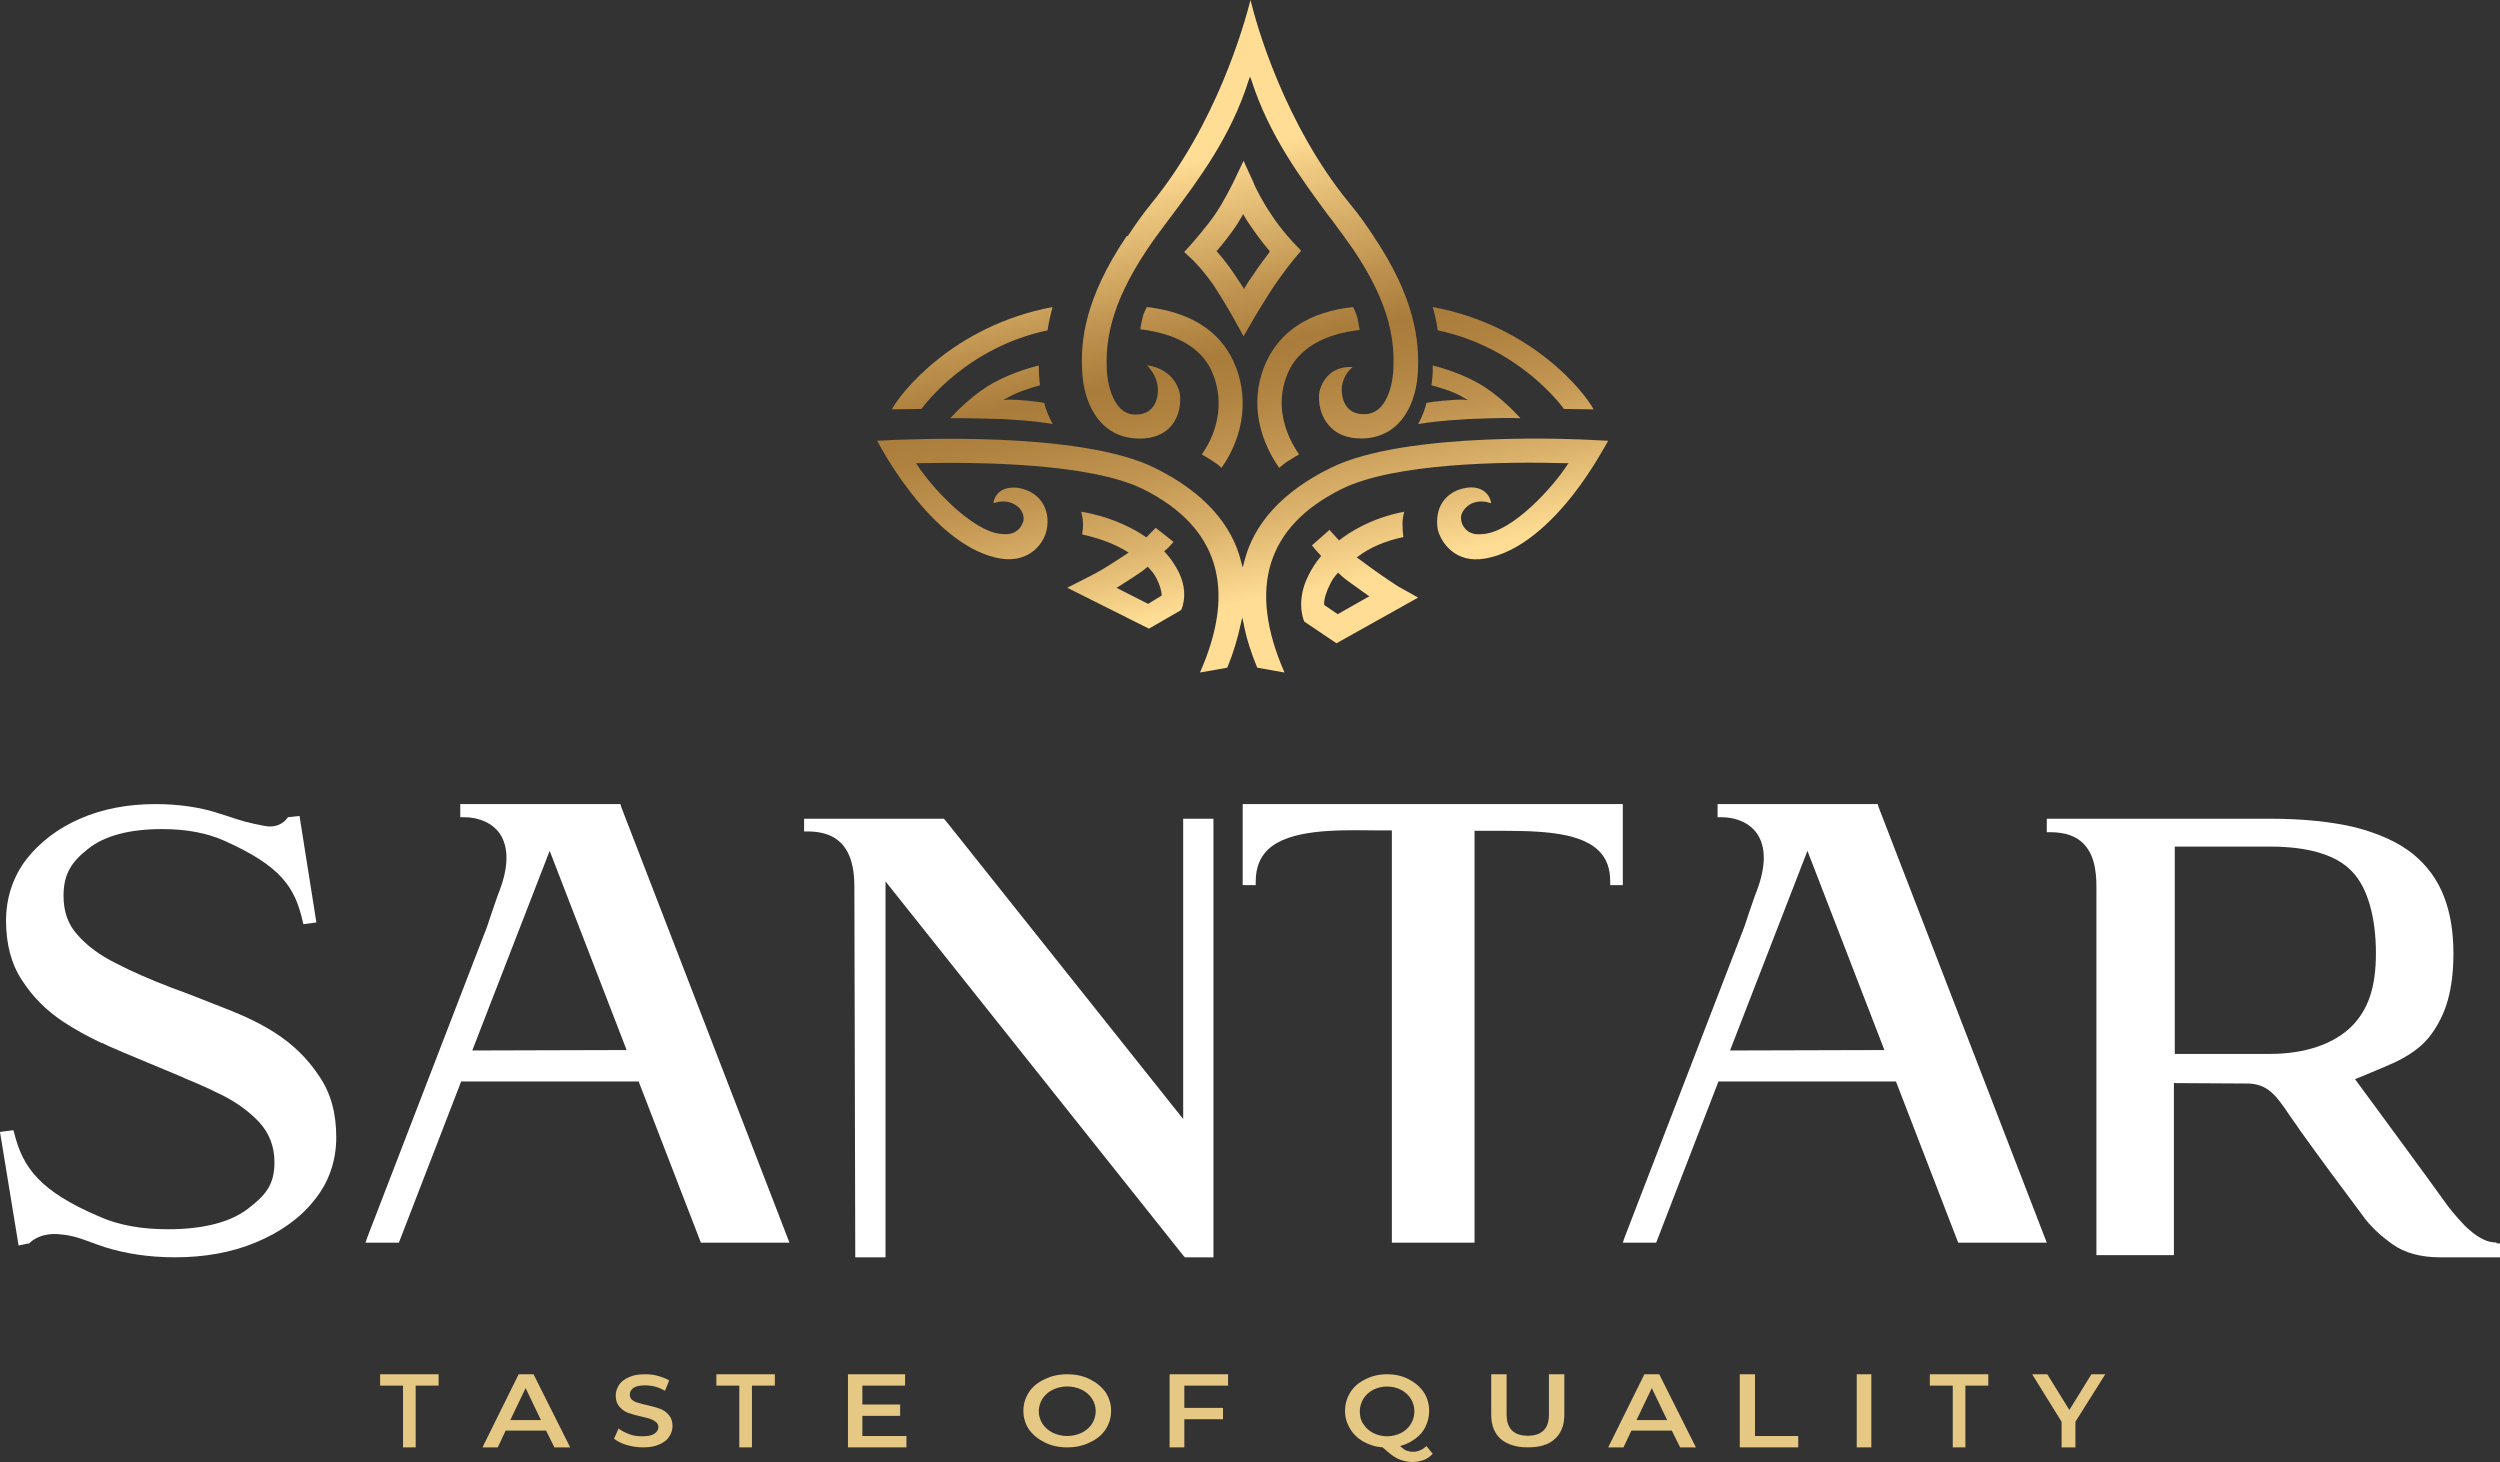 <svg width="171" height="100" viewBox="0 0 171 100" fill="none" xmlns="http://www.w3.org/2000/svg">
<rect x="0" y="0" width="171" height="100" fill="#333333" stroke="none"/>
<path d="M27.568 94.776H26V94H30V94.776H28.432V99H27.568V94.776Z" fill="#E6C885"/>
<path d="M37.349 97.851H34.587L34.048 99H33L35.476 94H36.492L39 99H37.921L37.349 97.851ZM37 97.132L35.952 94.948L34.905 97.132H37Z" fill="#E6C885"/>
<path d="M42.851 98.832C42.482 98.719 42.227 98.579 42 98.41L42.312 97.708C42.511 97.876 42.766 97.989 43.05 98.101C43.333 98.213 43.645 98.242 43.929 98.242C44.298 98.242 44.582 98.185 44.752 98.073C44.922 97.961 45.035 97.792 45.035 97.624C45.035 97.483 44.979 97.371 44.894 97.287C44.78 97.202 44.667 97.118 44.496 97.062C44.355 97.006 44.128 96.949 43.872 96.893C43.504 96.809 43.191 96.725 42.965 96.64C42.738 96.556 42.539 96.416 42.369 96.219C42.199 96.022 42.114 95.77 42.114 95.461C42.114 95.18 42.199 94.955 42.34 94.73C42.482 94.506 42.709 94.337 43.021 94.197C43.333 94.056 43.674 94 44.128 94C44.44 94 44.723 94.028 45.007 94.112C45.291 94.197 45.546 94.281 45.773 94.421L45.489 95.124C45.262 95.011 45.035 94.899 44.809 94.843C44.582 94.787 44.355 94.758 44.128 94.758C43.759 94.758 43.504 94.815 43.333 94.927C43.163 95.039 43.078 95.208 43.078 95.404C43.078 95.545 43.135 95.657 43.22 95.742C43.333 95.826 43.447 95.91 43.617 95.938C43.759 95.994 43.986 96.051 44.241 96.107C44.61 96.191 44.922 96.275 45.149 96.36C45.376 96.444 45.575 96.584 45.745 96.781C45.915 96.978 46 97.23 46 97.539C46 97.82 45.915 98.045 45.773 98.27C45.631 98.494 45.404 98.663 45.092 98.803C44.78 98.944 44.411 99 43.986 99C43.589 99 43.22 98.944 42.851 98.832Z" fill="#E6C885"/>
<path d="M50.568 94.776H49V94H53V94.776H51.432V99H50.568V94.776Z" fill="#E6C885"/>
<path d="M62 98.224V99H58V94H61.908V94.776H58.985V96.069H61.569V96.845H58.985V98.224H62Z" fill="#E6C885"/>
<path d="M71.468 98.667C71.021 98.444 70.67 98.167 70.383 97.778C70.128 97.389 70 96.972 70 96.5C70 96.028 70.128 95.611 70.383 95.222C70.638 94.833 70.989 94.556 71.468 94.333C71.915 94.111 72.425 94 73 94C73.575 94 74.085 94.111 74.532 94.333C74.979 94.556 75.33 94.833 75.617 95.222C75.872 95.611 76 96.028 76 96.5C76 96.972 75.872 97.389 75.617 97.778C75.362 98.167 75.011 98.444 74.532 98.667C74.085 98.889 73.575 99 73 99C72.425 99 71.915 98.889 71.468 98.667ZM73.989 98C74.277 97.861 74.532 97.639 74.692 97.389C74.851 97.139 74.947 96.833 74.947 96.528C74.947 96.194 74.851 95.917 74.692 95.667C74.532 95.417 74.277 95.194 73.989 95.056C73.702 94.917 73.351 94.833 73 94.833C72.649 94.833 72.298 94.917 72.011 95.056C71.723 95.194 71.468 95.417 71.308 95.667C71.149 95.917 71.053 96.222 71.053 96.528C71.053 96.861 71.149 97.139 71.308 97.389C71.468 97.639 71.723 97.861 72.011 98C72.298 98.139 72.649 98.222 73 98.222C73.351 98.222 73.702 98.139 73.989 98Z" fill="#E6C885"/>
<path d="M81.008 94.776V96.299H83.653V97.075H81.008V99H80V94H84V94.776H81.008Z" fill="#E6C885"/>
<path d="M98 99.442C97.816 99.637 97.602 99.777 97.388 99.861C97.143 99.944 96.898 100 96.622 100C96.255 100 95.918 99.916 95.612 99.777C95.306 99.637 94.969 99.358 94.571 98.995C94.082 98.967 93.653 98.828 93.255 98.605C92.857 98.381 92.551 98.074 92.337 97.712C92.123 97.349 92 96.958 92 96.512C92 96.037 92.123 95.619 92.367 95.228C92.612 94.837 92.949 94.558 93.408 94.335C93.837 94.112 94.326 94 94.877 94C95.429 94 95.918 94.112 96.347 94.335C96.775 94.558 97.112 94.837 97.388 95.228C97.633 95.619 97.755 96.037 97.755 96.512C97.755 96.902 97.663 97.237 97.51 97.572C97.357 97.907 97.112 98.186 96.806 98.409C96.5 98.633 96.163 98.8 95.765 98.912C95.918 99.051 96.071 99.163 96.194 99.219C96.347 99.274 96.5 99.302 96.653 99.302C96.99 99.302 97.296 99.163 97.571 98.912L98 99.442ZM93.255 97.405C93.408 97.656 93.653 97.879 93.929 98.019C94.204 98.158 94.541 98.242 94.877 98.242C95.214 98.242 95.551 98.158 95.826 98.019C96.102 97.879 96.347 97.656 96.5 97.405C96.653 97.153 96.745 96.847 96.745 96.54C96.745 96.205 96.653 95.926 96.5 95.674C96.347 95.423 96.102 95.2 95.826 95.061C95.551 94.921 95.214 94.837 94.877 94.837C94.541 94.837 94.204 94.921 93.929 95.061C93.653 95.2 93.408 95.423 93.255 95.674C93.102 95.926 93.01 96.233 93.01 96.54C93.01 96.847 93.071 97.153 93.255 97.405Z" fill="#E6C885"/>
<path d="M102.658 98.432C102.23 98.062 102 97.494 102 96.784V94H103.053V96.756C103.053 97.722 103.546 98.204 104.5 98.204C105.454 98.204 105.947 97.722 105.947 96.756V94H107V96.784C107 97.494 106.77 98.062 106.342 98.432C105.914 98.829 105.289 99 104.5 99C103.711 99 103.086 98.801 102.658 98.432Z" fill="#E6C885"/>
<path d="M114.349 97.851H111.587L111.048 99H110L112.476 94H113.492L116 99H114.921L114.349 97.851ZM114.032 97.132L112.984 94.948L111.937 97.132H114.032Z" fill="#E6C885"/>
<path d="M119 94H120.041V98.224H123V99H119V94Z" fill="#E6C885"/>
<path d="M127 94H128V99H127V94Z" fill="#E6C885"/>
<path d="M133.568 94.776H132V94H136V94.776H134.432V99H133.568V94.776Z" fill="#E6C885"/>
<path d="M141.959 97.247V99H141.012V97.247L139 94H140.036L141.544 96.442L143.053 94H144L141.959 97.247Z" fill="#E6C885"/>
<path d="M77.054 16.165C74.176 20.439 73.901 23.359 74.023 25.406C74.115 27.483 75.125 29.771 77.575 29.981C78.554 30.072 79.381 29.831 79.932 29.319C80.483 28.807 80.759 28.025 80.728 27.152C80.697 26.61 80.269 25.255 78.462 24.985C78.738 25.285 79.258 25.948 79.197 26.821C79.136 27.784 78.585 28.356 77.697 28.356C77.666 28.356 77.605 28.356 77.575 28.356C75.921 28.266 75.707 25.617 75.707 25.316C75.615 23.509 75.86 20.951 78.462 17.068C78.891 16.405 79.412 15.743 79.963 14.991L80.054 14.87C82.014 12.251 84.218 9.301 85.412 5.479L85.504 5.238L85.596 5.479C86.82 9.301 89.025 12.251 90.954 14.87L91.015 14.931C91.566 15.683 92.086 16.375 92.546 17.038C95.178 20.921 95.393 23.479 95.301 25.285C95.301 25.587 95.117 28.205 93.433 28.326C92.056 28.416 91.811 27.302 91.78 26.821C91.719 25.918 92.239 25.346 92.515 25.105C91.903 25.075 91.382 25.225 90.984 25.556C90.403 26.038 90.219 26.761 90.219 27.061C90.188 27.934 90.494 28.747 91.076 29.289C91.658 29.831 92.454 30.042 93.433 29.981C95.913 29.771 96.893 27.483 96.985 25.406C97.077 23.359 96.832 20.439 93.954 16.165L93.923 16.105C93.433 15.382 92.944 14.66 92.331 13.937C87.831 8.459 85.933 1.656 85.535 0C85.106 1.686 83.208 8.489 78.738 13.937C78.126 14.69 77.605 15.442 77.146 16.135L77.054 16.165Z" fill="url(#paint0_linear_3003_1625)"/>
<path d="M83.55 32C85.141 29.741 85.441 27.013 84.361 24.696C83.37 22.584 81.39 21.352 78.45 21C78.39 21.117 78.21 21.411 78.15 21.733C78.06 22.173 78 22.408 78 22.525C80.46 22.819 82.14 23.787 82.86 25.341C83.701 27.16 83.46 29.301 82.2 31.091C82.32 31.149 82.59 31.296 82.89 31.501C83.19 31.677 83.43 31.883 83.55 32Z" fill="url(#paint1_linear_3003_1625)"/>
<path d="M92.849 21.741C92.758 21.415 92.607 21.119 92.546 21C89.613 21.326 87.617 22.601 86.619 24.736C85.561 27.019 85.863 29.658 87.496 32C87.617 31.911 87.859 31.674 88.162 31.496C88.464 31.318 88.736 31.14 88.857 31.081C87.587 29.243 87.315 27.197 88.131 25.418C88.857 23.846 90.55 22.838 93 22.571C92.97 22.453 92.939 22.186 92.849 21.741Z" fill="url(#paint2_linear_3003_1625)"/>
<path d="M61 28L63.026 27.972C63.316 27.58 66.21 23.744 71.653 22.596C71.74 22.036 71.855 21.504 72 21C65.168 22.288 61.579 26.908 61 28Z" fill="url(#paint3_linear_3003_1625)"/>
<path d="M101.536 38.21C104.006 37.819 106.205 35.623 107.59 33.849C108.886 32.195 109.759 30.57 110 30.149L108.795 30.089C108.283 30.059 96.175 29.427 90.994 32.014C87.711 33.638 85.723 35.834 85.09 38.481L85 38.812L84.91 38.481C84.277 35.834 82.289 33.638 79.006 32.014C73.825 29.427 61.717 30.089 61.205 30.089L60 30.149C60.482 31.082 64.036 37.488 68.464 38.21C70.422 38.511 71.416 37.157 71.596 36.225C71.747 35.473 71.596 34.811 71.235 34.3C70.874 33.789 70.301 33.488 69.639 33.368C69.126 33.307 68.645 33.398 68.343 33.668C68.132 33.849 67.982 34.12 67.952 34.42C68.223 34.33 68.855 34.15 69.458 34.541C69.759 34.721 69.94 34.992 70 35.292C70.06 35.563 69.97 35.804 69.789 36.075C69.398 36.586 68.825 36.556 68.494 36.526C66.476 36.345 63.705 33.307 62.741 31.804L62.651 31.683H62.801C67.018 31.593 74.608 31.683 78.193 33.458C83.313 36.014 84.639 40.225 82.078 46L83.946 45.669C84.368 44.647 84.669 43.624 84.879 42.631L84.97 42.24L85.06 42.631C85.241 43.624 85.572 44.647 85.994 45.669L87.861 46C85.331 40.225 86.626 36.014 91.747 33.458C95.361 31.653 102.952 31.563 107.139 31.683H107.289L107.199 31.804C106.235 33.307 103.494 36.345 101.476 36.526C101.114 36.556 100.542 36.616 100.151 36.075C99.97 35.834 99.91 35.563 99.94 35.292C100 35.022 100.181 34.751 100.482 34.541C101.084 34.15 101.717 34.33 101.988 34.42C101.958 34.12 101.807 33.849 101.596 33.668C101.295 33.398 100.813 33.277 100.301 33.368C99.639 33.458 99.066 33.789 98.705 34.3C98.343 34.811 98.223 35.473 98.343 36.225C98.584 37.157 99.578 38.541 101.536 38.21Z" fill="url(#paint4_linear_3003_1625)"/>
<path d="M68.93 27.338L68.615 27.366L68.873 27.225C69.59 26.803 70.451 26.549 71.139 26.352C71.082 25.93 71.053 25.479 71.053 25C70.451 25.141 68.787 25.62 67.439 26.493C66.234 27.282 65.316 28.268 65 28.606H65.057C65.258 28.606 65.516 28.606 65.861 28.606C66.434 28.606 67.266 28.634 68.557 28.662C70.652 28.775 71.484 28.916 71.971 29H72C71.742 28.521 71.512 27.958 71.426 27.563C71.197 27.479 69.504 27.31 68.93 27.338Z" fill="url(#paint5_linear_3003_1625)"/>
<path d="M100.472 28.662C102.577 28.578 103.402 28.578 103.943 28.606H104C103.687 28.268 102.776 27.282 101.581 26.493C100.244 25.62 98.594 25.141 97.996 25C98.024 25.451 97.968 25.901 97.911 26.352C98.594 26.549 99.447 26.775 100.159 27.225L100.415 27.366L100.102 27.338C99.504 27.31 97.854 27.479 97.569 27.563C97.484 27.93 97.285 28.521 97 29H97.028C97.598 28.916 98.394 28.775 100.472 28.662Z" fill="url(#paint6_linear_3003_1625)"/>
<path d="M98 21C98.145 21.504 98.26 22.036 98.347 22.596C103.789 23.744 106.684 27.58 106.974 27.972L109 28C108.421 26.88 104.803 22.26 98 21Z" fill="url(#paint7_linear_3003_1625)"/>
<path d="M93.15 38.379C93.063 38.316 92.976 38.253 92.889 38.19L92.802 38.126L92.889 38.063C93.671 37.463 94.771 36.989 95.987 36.737C95.958 36.547 95.929 36.137 95.929 35.789C95.929 35.505 96.016 35.158 96.045 35C93.729 35.442 92.194 36.484 91.644 36.926L91.587 36.958L91.123 36.453C91.036 36.358 90.978 36.295 90.95 36.232L89.734 37.305C89.965 37.59 90.168 37.81 90.313 37.968L90.371 38.032L90.313 38.095C89.965 38.505 89.705 38.947 89.531 39.295C88.634 41 89.126 42.326 89.213 42.516L91.413 44L97 40.874L95.639 40.116C94.916 39.642 94.163 39.137 93.15 38.379ZM91.5 42.011L90.573 41.379V41.347C90.544 41.032 90.718 40.463 90.978 39.958C91.094 39.705 91.268 39.453 91.471 39.232L91.529 39.168L91.587 39.232C91.818 39.453 92.05 39.642 92.281 39.8C92.744 40.147 93.179 40.432 93.555 40.716L93.671 40.779L91.5 42.011Z" fill="url(#paint8_linear_3003_1625)"/>
<path d="M80.787 41.728C80.874 41.558 81.366 40.371 80.469 38.844C80.295 38.534 80.035 38.138 79.687 37.77L79.629 37.714L79.687 37.657C79.832 37.544 80.035 37.346 80.266 37.064L79.05 36.102C79.05 36.102 79.05 36.102 79.022 36.131L78.413 36.753L78.356 36.724C77.806 36.329 76.271 35.396 73.955 35C73.984 35.17 74.071 35.452 74.071 35.707C74.1 36.018 74.042 36.413 74.013 36.555C75.2 36.809 76.3 37.233 77.111 37.742L77.198 37.799L77.111 37.855C77.024 37.912 76.937 37.968 76.85 38.025C75.837 38.703 75.084 39.156 74.332 39.523L73 40.201L78.587 43L80.787 41.728ZM76.358 40.201L76.474 40.145C76.879 39.891 77.284 39.636 77.748 39.325C77.979 39.184 78.211 39.014 78.442 38.816L78.5 38.76L78.558 38.816C78.761 39.042 78.935 39.24 79.05 39.466C79.311 39.919 79.456 40.428 79.456 40.71V40.739L78.529 41.304L76.358 40.201Z" fill="url(#paint9_linear_3003_1625)"/>
<path d="M84.373 21.759L85.06 23L85.776 21.759C85.895 21.581 86.433 20.636 87.119 19.601C87.806 18.596 88.403 17.857 88.522 17.709L89 17.148L88.493 16.616C88.493 16.616 87.657 15.759 86.97 14.695C86.343 13.778 85.925 12.921 85.776 12.596V12.566L85.06 11L84.313 12.566C84.194 12.773 83.687 13.837 83.09 14.695C82.522 15.522 81.746 16.379 81.537 16.645L81 17.236L81.567 17.768C81.567 17.768 82.313 18.478 83.09 19.631C83.866 20.842 84.373 21.759 84.373 21.759ZM83.269 17.118C83.746 16.557 84.134 16.054 84.433 15.611C84.612 15.374 84.761 15.108 84.97 14.754L85.03 14.636L85.09 14.754C85.239 15.02 85.418 15.286 85.627 15.581C86.075 16.232 86.522 16.793 86.821 17.148L86.851 17.207L86.821 17.266C86.463 17.739 86.105 18.212 85.776 18.714C85.537 19.039 85.328 19.364 85.149 19.66L85.09 19.778L85.03 19.66C84.821 19.335 84.612 19.039 84.403 18.714C84.045 18.182 83.657 17.68 83.239 17.207L83.209 17.148L83.269 17.118Z" fill="url(#paint10_linear_3003_1625)"/>
<path d="M111 60.544V55H85V60.544H85.891V60.305C85.891 59.376 86.168 58.656 86.721 58.117C88.196 56.708 91.423 56.768 94.035 56.798C94.435 56.798 94.835 56.798 95.203 56.798V85H100.858V56.828C101.258 56.828 101.688 56.828 102.118 56.828C104.823 56.828 107.927 56.798 109.34 58.177C109.894 58.716 110.139 59.406 110.139 60.305V60.544H111Z" fill="white"/>
<path d="M80.961 76.58L64.648 56.09L64.556 56H55V56.87H55.243C57.404 56.87 58.439 58.1 58.439 60.62C58.439 61.64 58.5 85.76 58.5 85.76V86H60.57V60.29L80.961 85.91L81.052 86H83V56H80.93V76.58H80.961Z" fill="white"/>
<path d="M42.437 55H31.482V55.896H31.725C32.79 55.896 33.703 56.315 34.19 57.032C34.798 57.928 34.798 59.273 34.16 60.946C33.977 61.394 33.825 61.902 33.642 62.41C33.46 62.978 33.247 63.606 33.034 64.114L25.122 84.641L25 85H27.282L31.543 73.974H43.684L47.883 84.851L47.944 85H54L42.497 55.209L42.437 55ZM42.862 71.823L32.303 71.853L37.598 58.197L42.862 71.823Z" fill="white"/>
<path d="M18.773 70.62C17.501 69.81 16.26 69.301 14.781 68.731C14.042 68.431 12.269 67.742 11.736 67.562L11.589 67.502C10.258 66.992 9.017 66.453 7.923 65.883C6.829 65.343 5.942 64.684 5.292 63.934C4.641 63.215 4.346 62.345 4.346 61.266C4.346 59.797 4.878 58.958 6.031 58.058C7.154 57.159 8.869 56.709 11.086 56.709C12.771 56.709 14.161 56.979 15.373 57.518C19.245 59.257 20.162 60.696 20.694 62.975L20.753 63.215L21.64 63.095L20.487 55.809L19.689 55.899L19.63 55.989C19.6 56.019 19.157 56.679 18.122 56.499C16.999 56.289 16.496 56.139 15.521 55.809L15.048 55.66C13.717 55.21 12.21 55 10.613 55C8.751 55 7.006 55.33 5.499 55.989C3.961 56.649 2.72 57.608 1.803 58.778C0.887 59.977 0.414 61.416 0.414 62.975C0.414 64.564 0.769 65.943 1.508 67.052C2.217 68.162 3.163 69.121 4.346 69.9C5.085 70.38 5.913 70.86 7.006 71.369V71.34C7.361 71.549 8.514 72.029 12.269 73.588L12.742 73.798C12.919 73.858 13.067 73.948 13.244 74.008C13.717 74.218 14.161 74.397 14.575 74.607L14.693 74.667C14.841 74.727 14.988 74.817 15.136 74.877C16.23 75.417 17.087 76.076 17.738 76.766C18.418 77.516 18.773 78.415 18.773 79.494C18.773 81.023 18.181 81.743 16.969 82.672C15.757 83.602 13.895 84.081 11.5 84.081C9.697 84.081 8.159 83.811 6.859 83.242C2.69 81.473 1.567 79.854 0.976 77.516L0.916 77.306L0 77.425L1.271 85.191L2.01 85.041L2.069 84.981C2.099 84.951 2.69 84.351 3.902 84.411C4.819 84.471 5.351 84.651 6.09 84.921C6.415 85.041 6.74 85.16 7.184 85.31C8.632 85.76 10.229 86 11.973 86C13.983 86 15.846 85.67 17.501 84.981C19.157 84.291 20.517 83.332 21.492 82.103C22.497 80.873 23 79.404 23 77.785C23 76.136 22.616 74.727 21.817 73.588C21.049 72.419 20.044 71.429 18.773 70.62Z" fill="white"/>
<path d="M170.762 84.987C170.464 84.987 170.166 84.927 169.868 84.778C169.571 84.63 169.273 84.451 168.975 84.183C168.677 83.944 168.409 83.647 168.141 83.349C167.873 83.051 167.635 82.753 167.427 82.485C166.593 81.293 161.084 73.815 161.084 73.815C161.084 73.815 162.989 73.041 163.764 72.683C164.717 72.236 165.521 71.7 166.116 70.985C166.712 70.24 167.158 69.376 167.427 68.423C167.695 67.47 167.814 66.397 167.814 65.206C167.814 63.746 167.605 62.435 167.159 61.303C166.712 60.141 165.997 59.188 165.014 58.383C164.032 57.609 162.721 57.013 161.113 56.596C159.535 56.209 157.54 56 155.247 56H140V56.923H140.238C141.251 56.923 142.025 57.192 142.531 57.728C143.425 58.651 143.395 60.141 143.395 60.945V85.851H148.695V74.083L153.817 74.113C155.336 74.173 155.872 75.245 156.855 76.645C157.004 76.854 157.183 77.092 157.331 77.331C158.701 79.237 160.131 81.174 161.56 83.08C162.096 83.855 162.811 84.51 163.645 85.106C164.478 85.702 165.58 86 166.89 86H171V85.047H170.762V84.987ZM148.755 57.907H155.277C157.897 57.907 159.803 58.473 160.875 59.605C161.977 60.737 162.513 62.822 162.513 65.206C162.513 67.619 161.947 69.078 160.875 70.181C159.654 71.402 157.689 72.087 155.277 72.087H148.755V57.907Z" fill="white"/>
<path d="M128.437 55H117.482V55.896H117.725C118.79 55.896 119.703 56.315 120.19 57.032C120.799 57.928 120.799 59.273 120.159 60.946C119.977 61.394 119.825 61.902 119.642 62.41C119.46 62.978 119.247 63.606 119.034 64.114L111.122 84.641L111 85H113.282L117.542 73.974H129.684L133.884 84.851L133.944 85H140L128.497 55.209L128.437 55ZM128.893 71.823L118.334 71.853L123.629 58.197L128.893 71.823Z" fill="white"/>
<defs>
<linearGradient id="paint0_linear_3003_1625" x1="80.281" y1="2.147" x2="88.939" y2="40.671" gradientUnits="userSpaceOnUse">
<stop stop-color="#FFDD94"/>
<stop offset="0.226" stop-color="#FFDD94"/>
<stop offset="0.285" stop-color="#EFC981"/>
<stop offset="0.481" stop-color="#BD914D"/>
<stop offset="0.575" stop-color="#A97C3B"/>
<stop offset="0.643" stop-color="#AF8240"/>
<stop offset="0.746" stop-color="#C09450"/>
<stop offset="0.87" stop-color="#DCB36C"/>
<stop offset="1" stop-color="#FFDD94"/>
</linearGradient>
<linearGradient id="paint1_linear_3003_1625" x1="76.472" y1="3.182" x2="84.866" y2="40.743" gradientUnits="userSpaceOnUse">
<stop stop-color="#FFDD94"/>
<stop offset="0.226" stop-color="#FFDD94"/>
<stop offset="0.285" stop-color="#EFC981"/>
<stop offset="0.481" stop-color="#BD914D"/>
<stop offset="0.575" stop-color="#A97C3B"/>
<stop offset="0.643" stop-color="#AF8240"/>
<stop offset="0.746" stop-color="#C09450"/>
<stop offset="0.87" stop-color="#DCB36C"/>
<stop offset="1" stop-color="#FFDD94"/>
</linearGradient>
<linearGradient id="paint2_linear_3003_1625" x1="83.885" y1="1.328" x2="92.391" y2="39.284" gradientUnits="userSpaceOnUse">
<stop stop-color="#FFDD94"/>
<stop offset="0.226" stop-color="#FFDD94"/>
<stop offset="0.285" stop-color="#EFC981"/>
<stop offset="0.481" stop-color="#BD914D"/>
<stop offset="0.575" stop-color="#A97C3B"/>
<stop offset="0.643" stop-color="#AF8240"/>
<stop offset="0.746" stop-color="#C09450"/>
<stop offset="0.87" stop-color="#DCB36C"/>
<stop offset="1" stop-color="#FFDD94"/>
</linearGradient>
<linearGradient id="paint3_linear_3003_1625" x1="62.401" y1="7.16" x2="70.336" y2="43.05" gradientUnits="userSpaceOnUse">
<stop stop-color="#FFDD94"/>
<stop offset="0.226" stop-color="#FFDD94"/>
<stop offset="0.285" stop-color="#EFC981"/>
<stop offset="0.481" stop-color="#BD914D"/>
<stop offset="0.575" stop-color="#A97C3B"/>
<stop offset="0.643" stop-color="#AF8240"/>
<stop offset="0.746" stop-color="#C09450"/>
<stop offset="0.87" stop-color="#DCB36C"/>
<stop offset="1" stop-color="#FFDD94"/>
</linearGradient>
<linearGradient id="paint4_linear_3003_1625" x1="78.608" y1="2.17" x2="87.381" y2="40.605" gradientUnits="userSpaceOnUse">
<stop stop-color="#FFDD94"/>
<stop offset="0.226" stop-color="#FFDD94"/>
<stop offset="0.285" stop-color="#EFC981"/>
<stop offset="0.481" stop-color="#BD914D"/>
<stop offset="0.575" stop-color="#A97C3B"/>
<stop offset="0.643" stop-color="#AF8240"/>
<stop offset="0.746" stop-color="#C09450"/>
<stop offset="0.87" stop-color="#DCB36C"/>
<stop offset="1" stop-color="#FFDD94"/>
</linearGradient>
<linearGradient id="paint5_linear_3003_1625" x1="63.525" y1="7.347" x2="71.617" y2="43.403" gradientUnits="userSpaceOnUse">
<stop stop-color="#FFDD94"/>
<stop offset="0.226" stop-color="#FFDD94"/>
<stop offset="0.285" stop-color="#EFC981"/>
<stop offset="0.481" stop-color="#BD914D"/>
<stop offset="0.575" stop-color="#A97C3B"/>
<stop offset="0.643" stop-color="#AF8240"/>
<stop offset="0.746" stop-color="#C09450"/>
<stop offset="0.87" stop-color="#DCB36C"/>
<stop offset="1" stop-color="#FFDD94"/>
</linearGradient>
<linearGradient id="paint6_linear_3003_1625" x1="94.122" y1="0.907" x2="102.274" y2="36.934" gradientUnits="userSpaceOnUse">
<stop stop-color="#FFDD94"/>
<stop offset="0.226" stop-color="#FFDD94"/>
<stop offset="0.285" stop-color="#EFC981"/>
<stop offset="0.481" stop-color="#BD914D"/>
<stop offset="0.575" stop-color="#A97C3B"/>
<stop offset="0.643" stop-color="#AF8240"/>
<stop offset="0.746" stop-color="#C09450"/>
<stop offset="0.87" stop-color="#DCB36C"/>
<stop offset="1" stop-color="#FFDD94"/>
</linearGradient>
<linearGradient id="paint7_linear_3003_1625" x1="97.62" y1="-0.327" x2="105.555" y2="35.563" gradientUnits="userSpaceOnUse">
<stop stop-color="#FFDD94"/>
<stop offset="0.226" stop-color="#FFDD94"/>
<stop offset="0.285" stop-color="#EFC981"/>
<stop offset="0.481" stop-color="#BD914D"/>
<stop offset="0.575" stop-color="#A97C3B"/>
<stop offset="0.643" stop-color="#AF8240"/>
<stop offset="0.746" stop-color="#C09450"/>
<stop offset="0.87" stop-color="#DCB36C"/>
<stop offset="1" stop-color="#FFDD94"/>
</linearGradient>
<linearGradient id="paint8_linear_3003_1625" x1="84.369" y1="-0.657" x2="94.335" y2="39.315" gradientUnits="userSpaceOnUse">
<stop stop-color="#FFDD94"/>
<stop offset="0.226" stop-color="#FFDD94"/>
<stop offset="0.285" stop-color="#EFC981"/>
<stop offset="0.481" stop-color="#BD914D"/>
<stop offset="0.575" stop-color="#A97C3B"/>
<stop offset="0.643" stop-color="#AF8240"/>
<stop offset="0.746" stop-color="#C09450"/>
<stop offset="0.87" stop-color="#DCB36C"/>
<stop offset="1" stop-color="#FFDD94"/>
</linearGradient>
<linearGradient id="paint9_linear_3003_1625" x1="69.105" y1="6.471" x2="77.185" y2="42.673" gradientUnits="userSpaceOnUse">
<stop stop-color="#FFDD94"/>
<stop offset="0.226" stop-color="#FFDD94"/>
<stop offset="0.285" stop-color="#EFC981"/>
<stop offset="0.481" stop-color="#BD914D"/>
<stop offset="0.575" stop-color="#A97C3B"/>
<stop offset="0.643" stop-color="#AF8240"/>
<stop offset="0.746" stop-color="#C09450"/>
<stop offset="0.87" stop-color="#DCB36C"/>
<stop offset="1" stop-color="#FFDD94"/>
</linearGradient>
<linearGradient id="paint10_linear_3003_1625" x1="81.49" y1="1.906" x2="90.046" y2="39.708" gradientUnits="userSpaceOnUse">
<stop stop-color="#FFDD94"/>
<stop offset="0.226" stop-color="#FFDD94"/>
<stop offset="0.285" stop-color="#EFC981"/>
<stop offset="0.481" stop-color="#BD914D"/>
<stop offset="0.575" stop-color="#A97C3B"/>
<stop offset="0.643" stop-color="#AF8240"/>
<stop offset="0.746" stop-color="#C09450"/>
<stop offset="0.87" stop-color="#DCB36C"/>
<stop offset="1" stop-color="#FFDD94"/>
</linearGradient>
</defs>
</svg>
